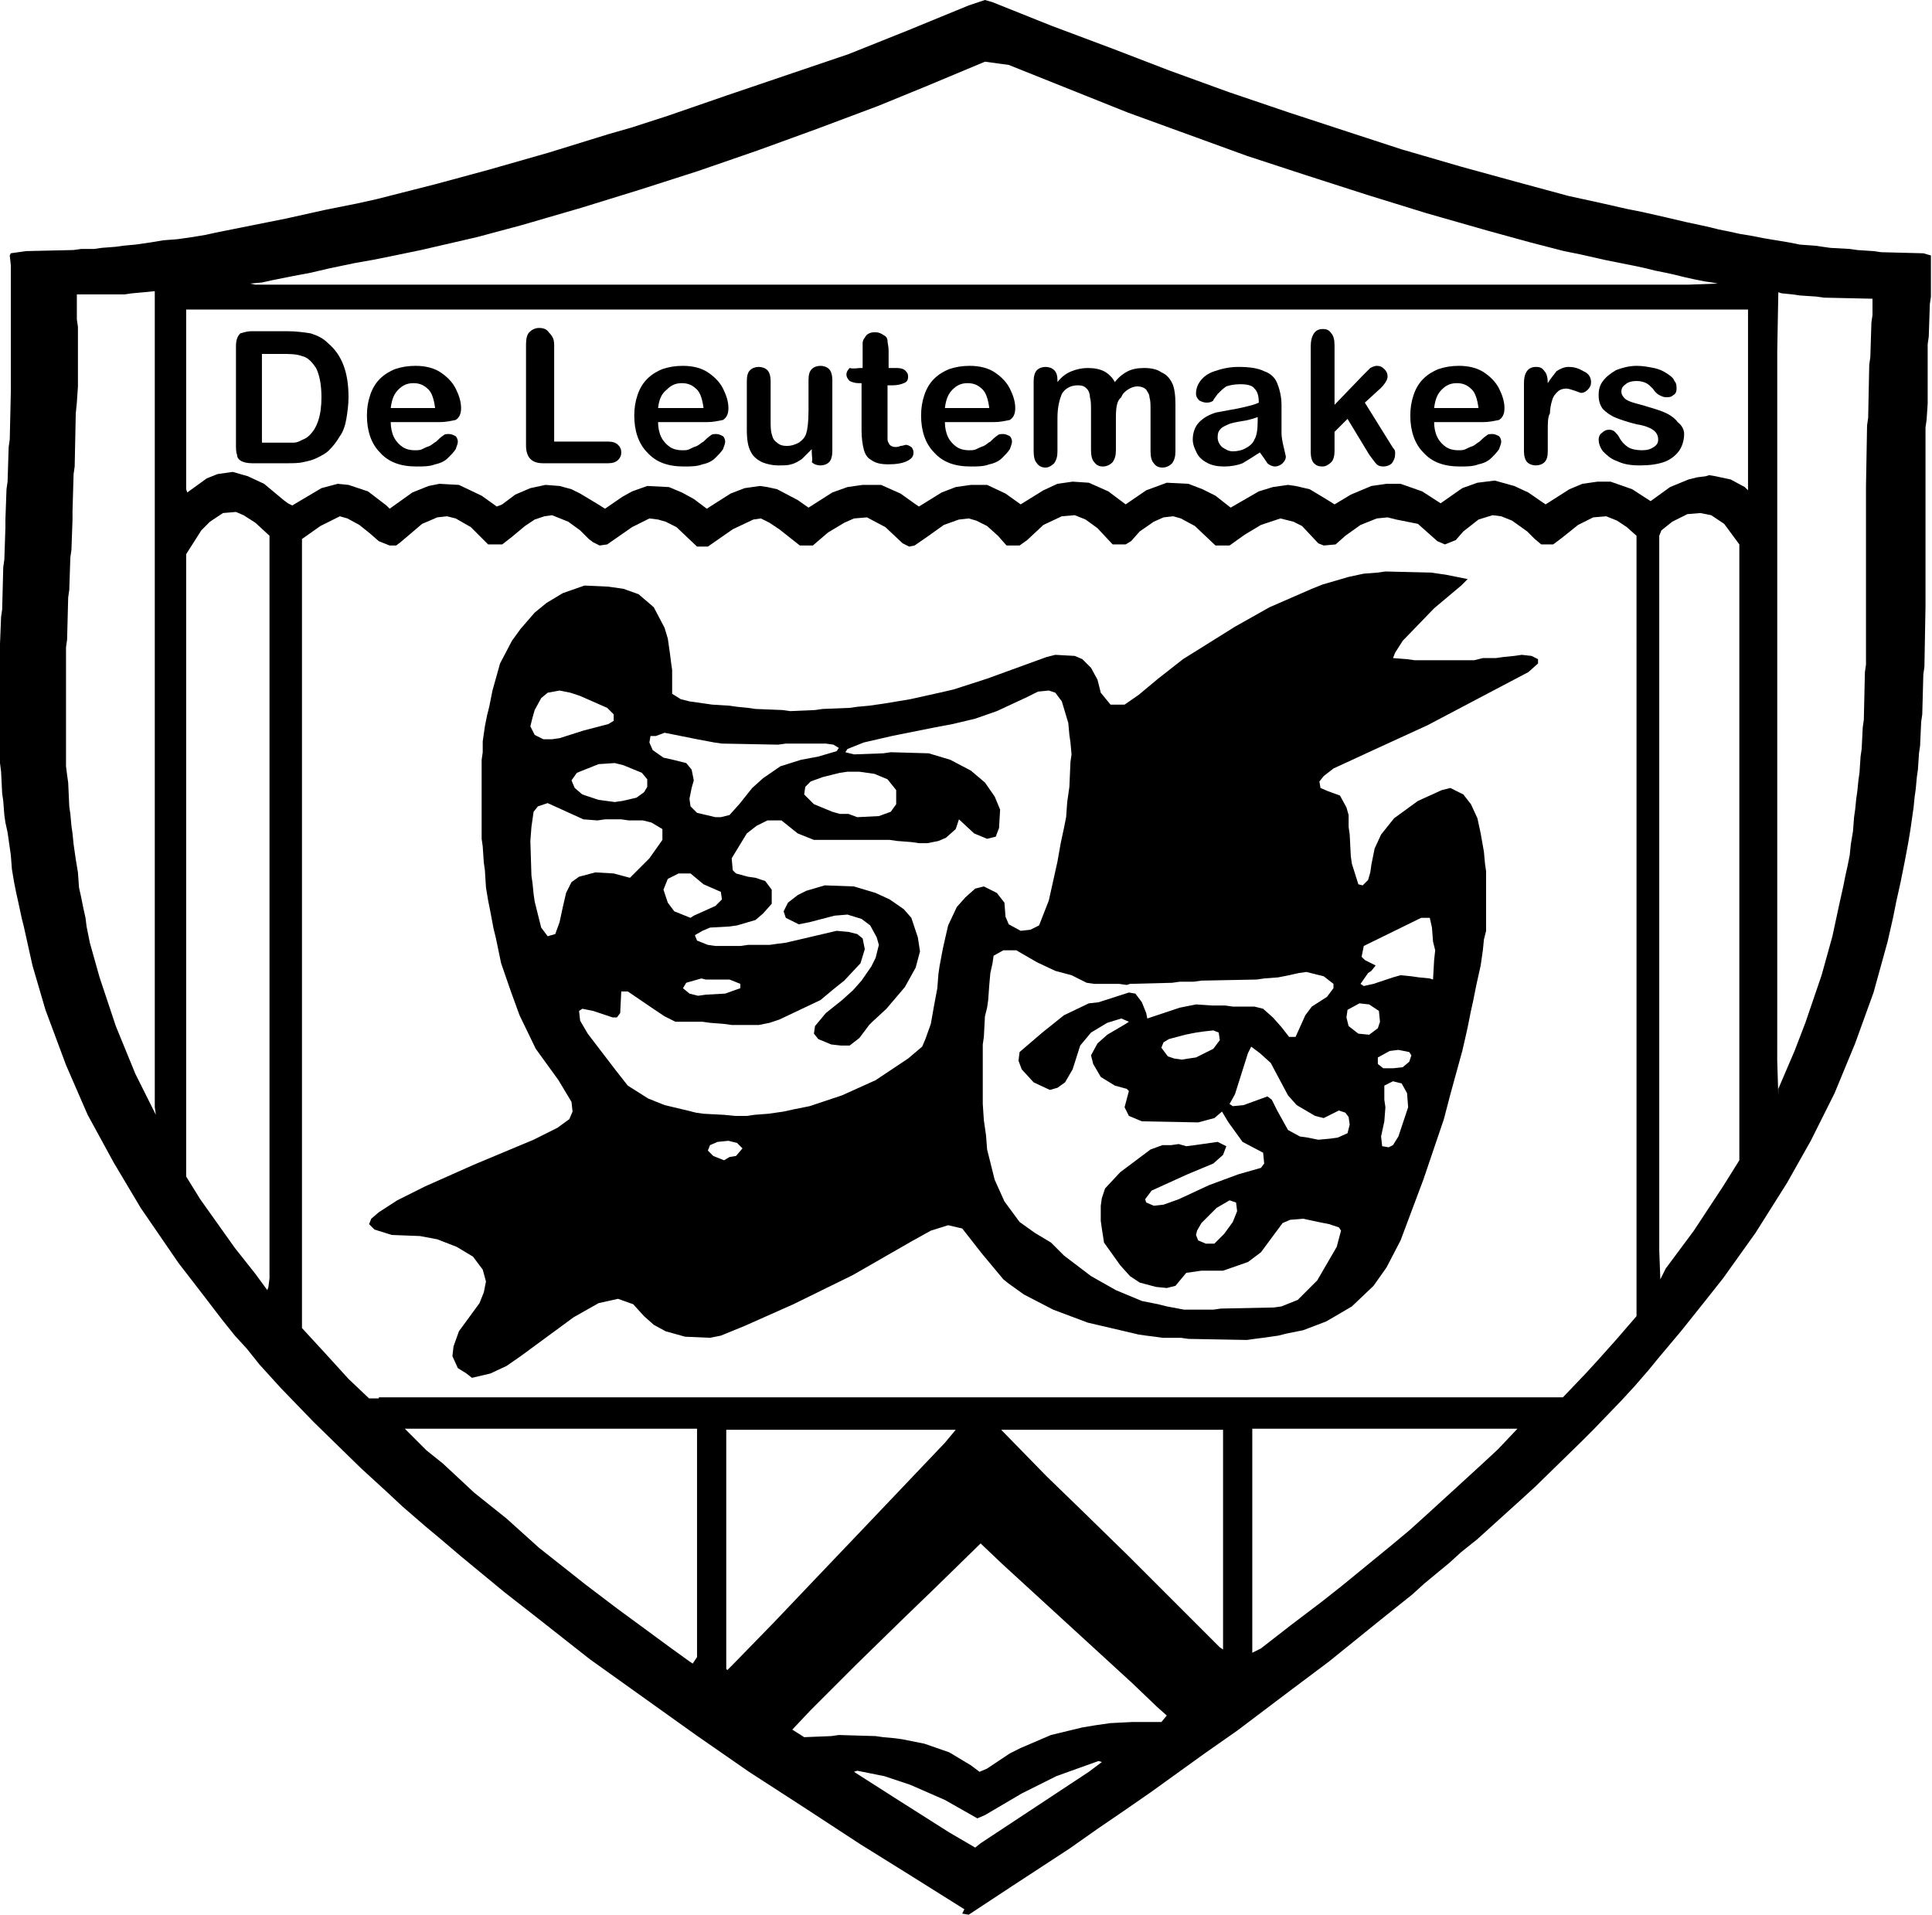 <?xml version="1.0" encoding="utf-8"?>
<!-- Generator: Adobe Illustrator 27.0.1, SVG Export Plug-In . SVG Version: 6.00 Build 0)  -->
<svg version="1.1" id="Layer_1" xmlns="http://www.w3.org/2000/svg" xmlns:xlink="http://www.w3.org/1999/xlink" x="0px" y="0px"
	 viewBox="0 0 178.5 176.9" style="enable-background:new 0 0 178.5 176.9;" xml:space="preserve">
<style type="text/css">
	.st0{fill-rule:evenodd;clip-rule:evenodd;}
</style>
<path class="st0" d="M89.1,176.4l-5.1-3.2l-4.5-2.8l-5.2-3.4l-5.1-3.3l-4.9-3.4l-4.9-3.5l-4.9-3.5l-4.7-3.7l-3.2-2.5l-4-3.3l-2-1.7
	l-1.2-1l-2.2-1.9l-1.5-1.4l-2.4-2.2l-4.3-4.2l-3-3.1l-2-2.2l-1.2-1.5l-1.1-1.2l-1.2-1.5l-2.3-3l-1.7-2.2l-3.5-5.1l-2.5-4.2l-2.4-4.4
	l-2-4.6l-1.9-5.1l-1.2-4.1l-0.8-3.6l-0.2-0.8l-0.3-1.4l-0.2-0.9l-0.2-1l-0.2-1.2l-0.1-1.3l-0.1-0.7l-0.2-1.4L0.5,76l-0.1-0.7L0.3,74
	l-0.1-0.7l-0.1-2L0,70.5l0-5.5v-5.5l0.1-2.5l0.1-0.7l0.1-3.9l0.1-0.7l0.1-3L0.5,48l0.1-2.8l0.1-0.7l0.1-3.2l0.1-0.7l0.1-4.4L1,35.3
	l0-5.5L1,24.5l-0.1-0.9L1,23.4l1.4-0.2l4.4-0.1l0.7-0.1L8.7,23l0.7-0.1l1.3-0.1l0.7-0.1l1.1-0.1l0.7-0.1l0.7-0.1l1.2-0.2l1.3-0.1
	l0.7-0.1l0.7-0.1l1.2-0.2l0.9-0.2l1-0.2l1-0.2l1-0.2l1-0.2l1-0.2l1.5-0.3l0.9-0.2l0.9-0.2l0.9-0.2l0.9-0.2l1.5-0.3l1.5-0.3l1.8-0.4
	l5.5-1.4l4.8-1.3l5.6-1.6l5.5-1.7l2.1-0.6l3.4-1.1l5.5-1.9l5.6-1.9L78.4,5l5.5-2.2l5.6-2.3L91,0l0.7,0.2l5.5,2.2l5.6,2.1l5.2,2
	l5.5,2l5.6,1.9l5.5,1.8l4.9,1.6l5.5,1.6l5.1,1.4l4.8,1.3l3.2,0.7l2.2,0.5l1.5,0.3l2.2,0.5l1.7,0.4l1.4,0.3l0.9,0.2l0.8,0.2l1,0.2
	l0.9,0.2l1.2,0.2l1,0.2l1.2,0.2l1.2,0.2l1,0.2l1.4,0.1l0.7,0.1l0.7,0.1l1.8,0.1l0.7,0.1l1.5,0.1l0.7,0.1l3.9,0.1l0.7,0.2v3.8
	l-0.1,0.7l-0.1,3l-0.1,0.7v5.5l-0.1,1.5l-0.1,0.7v5.5v5.5v5.5l-0.1,5.6l-0.1,0.7l-0.1,3.7l-0.1,0.7l-0.1,2.2l-0.1,0.7l-0.1,1.5
	l-0.1,0.7l-0.1,1.1l-0.1,0.7l-0.1,1l-0.1,0.7l-0.2,1.4l-0.2,1.2l-0.3,1.6l-0.2,1l-0.2,1l-0.2,0.9l-0.2,0.9l-0.3,1.5l-0.5,2.2
	l-1.3,4.7l-1.7,4.7l-1.9,4.6l-2.2,4.4l-2.2,3.9l-2.9,4.6l-3,4.2l-1.9,2.4l-2,2.5l-2.1,2.5l-0.9,1.1l-1.3,1.5l-1.2,1.3l-2.6,2.7l-1,1
	l-4.3,4.2l-1.2,1.1l-2.1,1.9l-2.1,1.9l-1.5,1.2l-1.1,1l-2.3,1.9l-1.1,1l-3,2.4l-4.7,3.8l-3.6,2.7l-4.9,3.7l-3,2.1l-5,3.6l-2.6,1.8
	l-2.2,1.5l-2.7,1.9l-5.2,3.4l-4.1,2.7l-0.6-0.1L89.1,176.4z M90.6,170.3l5-3.3l5-3.3l1.2-0.9l-0.3-0.1l-3.9,1.4l-3.2,1.6l-3.4,2
	l-0.7,0.3l-3-1.7l-3.2-1.4l-2.4-0.8l-1.5-0.3l-1-0.2l-0.3,0.1l3.6,2.3l5.2,3.3l2.4,1.4L90.6,170.3z M91.2,163.4l2.1-1.4l1-0.5
	l2.8-1.2l2.9-0.7l1.2-0.2l1.4-0.2l2-0.1l2.7,0l0.5-0.6l-0.9-0.8l-2.3-2.2l-2.4-2.2l-2.4-2.2l-2.4-2.2l-2.4-2.2l-2.4-2.2l-2-1.9
	l-4.3,4.2l-2.9,2.8l-4.3,4.2l-4.2,4.2l-1.7,1.8l1.1,0.7l2.5-0.1l0.7-0.1l3.4,0.1l0.7,0.1l1.1,0.1l0.7,0.1l2,0.4l2.3,0.8l2,1.2
	l0.8,0.6L91.2,163.4z M67.7,153.8l3.8-3.9l3.9-4.1l4.1-4.3l3.9-4.1l3.9-4.1l1-1.2l-5.6,0h-5.5h-5.5l-4.6,0l0,5.6v5.5v5.5l0,5.5
	l0.1,0.1L67.7,153.8z M64.4,153.1v-5.5v-5.5v-5.5l0-4.6l-5.6,0h-5.5h-5.5h-5.5l-4.9,0l2,2l1.5,1.2l1.4,1.3l1.5,1.4l3,2.4l1,0.9
	l1,0.9l1,0.9l4.3,3.4l2.9,2.2l4.9,3.6l1.8,1.3l0.3,0.2L64.4,153.1z M116.5,152.3l2.7-2.1l2.9-2.2l1.9-1.5l4.4-3.6l1.8-1.5l1-0.9
	l1.1-1l2.3-2.1l2.4-2.2l1.4-1.3l1.8-1.9l-5.6,0h-5.5h-5.5h-5.5l-2.4,0l0,5.6v5.5v5.5l0,4.1L116.5,152.3z M113,151.6v-5.5v-5.5v-5.5
	l0-3l-5.6,0h-5.5h-5.5l-3.9,0l4.2,4.3l3.3,3.2l4.3,4.2l4.2,4.2l4.2,4.2l0.3,0.2L113,151.6z M35,129.1h5.5h5.5h5.5h5.5h5.5h5.5h5.5
	h5.5h5.5h5.5h5.5h5.5h5.5h5.5h5.5h5.5h5.5h5.5h5.5l4.9,0l2.1-2.2l1.1-1.2l1.7-1.9l1.9-2.2v-5.5v-5.5v-5.5v-5.5v-5.5v-5.5v-5.5v-5.5
	v-5.5v-5.5v-5.5V56v-5.5l0-1l-0.9-0.8l-0.9-0.6l-1-0.4l-1.2,0.1l-1.4,0.7l-1.5,1.2l-0.8,0.6l-1.1,0l-0.6-0.5l-0.7-0.7l-1.4-1l-1-0.4
	l-0.8-0.1l-1.3,0.4l-1.4,1.1l-0.7,0.8l-1,0.4l-0.7-0.3l-0.9-0.8l-0.9-0.8L129,48l-0.8-0.2l-1,0.1l-1.5,0.6l-1.4,1l-0.9,0.8l-1.1,0.1
	l-0.5-0.2l-1.5-1.6l-0.8-0.4l-1.2-0.3l-1.8,0.6l-1.5,0.9l-1.4,1l-1.3,0l-1.9-1.8l-1.3-0.7l-0.7-0.2l-0.9,0.1l-0.9,0.4l-1.3,0.9
	l-0.8,0.9l-0.5,0.3l-1.2,0l-1.4-1.5l-1.1-0.8l-1-0.4l-1.2,0.1l-1.7,0.8l-1.5,1.4l-0.7,0.5l-1.2,0l-0.8-0.9l-1-0.9l-1-0.5l-0.7-0.2
	l-0.9,0.1l-1.4,0.5l-1.4,1l-1.3,0.9l-0.5,0.1l-0.6-0.3l-1.6-1.5l-1.7-0.9l-1.2,0.1L78,48.3l-1.5,0.9l-1.4,1.2l-1.2,0l-1.9-1.5
	l-0.9-0.6l-0.8-0.4l-0.7,0.1l-1.9,0.9l-2.3,1.6l-1,0l-1.9-1.8l-1-0.5l-0.7-0.2L60,47.9l-1.6,0.8l-2.3,1.6l-0.7,0.1l-0.6-0.3
	l-0.4-0.3L53.6,49l-1.1-0.8L51,47.6l-0.7,0.1L49.4,48l-0.9,0.6l-1.2,1l-0.9,0.7h-1.3L44.8,50L44,49.2l-0.5-0.5l-1.4-0.8l-0.8-0.2
	l-0.9,0.1L39,48.4l-2,1.7l-0.4,0.3L36,50.4L35,50l-0.8-0.7l-1-0.8l-1.1-0.6l-0.7-0.2l-1.8,0.9l-1.7,1.2l0,5.6v5.5v5.5v5.5v5.5v5.5
	v5.5v5.5V99v5.5v5.5v5.5v5.5l0,1.7l2.3,2.5l2,2.2l1.9,1.8H35z M43.1,126.9l-0.8-0.5l-0.5-1.1l0.1-0.9l0.5-1.4l1.9-2.6l0.4-1l0.2-1
	l-0.3-1.1l-0.9-1.2l-1.5-0.9l-1.8-0.7l-1.6-0.3l-2.6-0.1l-1.6-0.5l-0.5-0.5l0.2-0.5L35,112l1.7-1.1l2.6-1.3l4.5-2l5.5-2.3l2.2-1.1
	l1.1-0.8l0.3-0.7l-0.1-0.9l-1.2-2l-2.1-2.9l-1.5-3.1l-0.8-2.2L46.3,89l-0.5-2.4l-0.2-0.8l-0.3-1.6l-0.2-1l-0.2-1.2l-0.1-1.6
	l-0.1-0.7l-0.1-1.5l-0.1-0.7v-5.5l0-1.8l0.1-0.7l0-1l0.1-0.7l0.1-0.7l0.2-1l0.2-0.8l0.3-1.5l0.7-2.5l1.1-2.1l0.8-1.1l1.3-1.5
	l1.1-0.9l1.5-0.9l2-0.7l2.2,0.1l0.7,0.1l0.7,0.1l1.4,0.5l1.4,1.2l1,1.9l0.3,1l0.2,1.4l0.1,0.8l0.1,0.7l0,2.2l0.8,0.5l0.8,0.2
	l1.4,0.2l0.7,0.1l1.6,0.1l0.7,0.1l1,0.1l0.7,0.1l2.5,0.1l0.7,0.1l2.3-0.1l0.7-0.1l2.5-0.1l0.7-0.1l1.1-0.1l0.7-0.1l0.7-0.1l1.2-0.2
	l1.2-0.2l0.9-0.2l0.9-0.2l0.9-0.2l1.3-0.3l3.1-1l5.5-2l0.8-0.2l1.8,0.1l0.7,0.3l0.8,0.8l0.6,1.1l0.3,1.2l0.9,1.1l1.3,0l1.3-0.9
	l1.8-1.5l2.3-1.8l4.8-3l3.2-1.8l3.9-1.7l1-0.4l2.4-0.7l1.4-0.3l1.3-0.1l0.7-0.1l4.2,0.1l0.7,0.1l0.7,0.1l2,0.4l-0.6,0.6l-2.5,2.1
	l-2.9,3l-0.7,1.1l-0.2,0.5l1.3,0.1l0.7,0.1l5.5,0l0.8-0.2l1.2,0l0.7-0.1l1-0.1l0.7-0.1l0.9,0.1l0.6,0.3l0,0.4l-0.9,0.8l-3.8,2
	l-5.5,2.9l-4.8,2.2l-3.9,1.8l-0.9,0.7l-0.4,0.5l0.1,0.6l0.7,0.3l1.1,0.4l0.6,1.1l0.2,0.7l0,1.1l0.1,0.7l0.1,2l0.1,0.7l0.6,1.9
	l0.4,0.1l0.5-0.5l0.2-0.7l0.1-0.7l0.3-1.5l0.6-1.3l1.2-1.5l2.2-1.6l2.2-1l0.8-0.2l1.2,0.6l0.7,0.9l0.6,1.3l0.3,1.4l0.3,1.7l0.1,1.1
	l0.1,0.7v5.5l-0.2,0.8l-0.1,1l-0.1,0.7l-0.1,0.7l-0.2,0.9l-0.2,0.9l-0.3,1.5l-0.2,0.9l-0.3,1.5l-0.2,0.9l-0.3,1.3l-1.1,4l-0.6,2.3
	l-1.9,5.6l-2.1,5.6l-1.3,2.5l-1.2,1.7l-2,1.9l-1.7,1l-0.7,0.4l-2.1,0.8l-1.5,0.3l-0.8,0.2l-1.4,0.2l-0.8,0.1l-0.7,0.1l-5.4-0.1
	l-0.7-0.1l-1.7,0l-0.7-0.1l-0.8-0.1l-0.7-0.1l-1.7-0.4l-3-0.7l-3.2-1.2l-2.7-1.4l-1.4-1l-0.5-0.4l-2-2.4l-1.8-2.3l-1.3-0.3l-1.6,0.5
	l-1.8,1l-5.4,3.1l-5.5,2.7l-4.5,2l-2.2,0.9l-1,0.2l-2.3-0.1l-1.8-0.5l-1.1-0.6l-0.9-0.8l-1-1.1l-1.4-0.5l-1.8,0.4l-2.3,1.3l-4.9,3.6
	l-1.3,0.9l-1.5,0.7l-1.7,0.4L43.1,126.9z M109.4,121l2.7,0l0.7-0.1l4.9-0.1l0.7-0.1l1.5-0.6l1.8-1.8l1.8-3.1l0.4-1.5l-0.2-0.3
	l-0.9-0.3l-1-0.2l-1.4-0.3l-1.2,0.1l-0.7,0.3l-2,2.7l-1.2,0.9l-2.3,0.8l-2,0l-0.7,0.1l-0.7,0.1l-1,1.2l-0.8,0.2l-1-0.1l-1.5-0.4
	l-0.9-0.6l-0.9-1l-1.5-2.1l-0.2-1.3l-0.1-0.7v-1.4l0.1-0.7l0.3-0.9l1.4-1.5l2.8-2.1l1.1-0.4l0.8,0l0.7-0.1l0.7,0.2l0.8-0.1l0.7-0.1
	l1.4-0.2l0.8,0.4l-0.3,0.8l-0.9,0.8l-2.4,1l-3.3,1.5l-0.6,0.8l0.1,0.3l0.7,0.3l0.9-0.1l1.4-0.5l2.8-1.3l2.7-1l2.1-0.6l0.3-0.4
	l-0.1-1l-1.9-1l-1.3-1.8l-0.6-1l-0.7,0.6l-1.5,0.4l-5.2-0.1l-1.2-0.5l-0.4-0.8l0.4-1.5l-0.2-0.2l-1.1-0.3l-1.3-0.8l-0.7-1.2
	l-0.2-0.8l0.6-1.1l0.9-0.8l1.7-1l0.3-0.2l-0.7-0.3l-1.3,0.4l-1.5,0.9l-1,1.2l-0.7,2.2l-0.7,1.2l-0.7,0.5l-0.7,0.2l-1.5-0.7l-1.1-1.2
	l-0.3-0.8l0.1-0.8l2.1-1.8l2-1.6l2.3-1.1l0.9-0.1l2.8-0.9l0.6,0.1l0.6,0.8l0.4,1l0.1,0.5l3-1l1.5-0.3l1.5,0.1l1.2,0l0.7,0.1l2,0
	l0.8,0.2l0.9,0.8l0.8,0.9l0.7,0.9l0.6,0l0.9-2l0.6-0.8l1.4-0.9l0.6-0.8v-0.4l-0.9-0.7l-1.6-0.4l-0.7,0.1l-0.9,0.2l-1,0.2l-1.3,0.1
	l-0.7,0.1l-5.1,0.1l-0.7,0.1l-1.3,0l-0.7,0.1l-3.9,0.1l-0.3,0.1l-0.7-0.1l-2.3,0l-0.7-0.1L99,90.1l-1.5-0.4l-1.7-0.8l-1.9-1.1
	l-1.2,0l-0.9,0.5L91.7,89l-0.2,0.9L91.4,91l-0.1,1.4l-0.1,0.7L91,93.9l-0.1,1.9l-0.1,0.7v5.5l0.1,1.5l0.1,0.7l0.1,0.7l0.1,1.3
	l0.7,2.8l0.9,2l1.4,1.9l1.4,1l1.5,0.9l1.2,1.2l2.5,1.9l2.3,1.3l2.4,1l1.5,0.3l0.8,0.2L109.4,121z M24.9,118.1v-5.5v-5.5v-5.5v-5.5
	v-5.5v-5.5v-5.5v-5.5V69v-5.5V58v-5.5l0-3l-1.3-1.2l-1.1-0.7l-0.7-0.3l-1.2,0.1l-1.2,0.8L18.6,49l-1.4,2.2l0,5.5v5.5v5.5v5.5v5.5V84
	v5.5v5.5v5.5v5.5l0,2.7l1.3,2.1l3.2,4.5l1.9,2.4l1.1,1.5l0.1-0.3L24.9,118.1z M153.9,117.2l2.6-3.5l2.7-4.1l1.5-2.4v-5.5v-5.5v-5.5
	v-5.5v-5.5v-5.5V69v-5.5V58v-5.5l0-2.2l-1.4-1.9l-1.2-0.8l-1-0.2l-1.2,0.1l-1.4,0.7l-1,0.8l-0.2,0.5V55v5.5v5.5v5.5v5.5v5.5v5.5v5.5
	v5.5v5.5v5.5v5.5l0.1,2.7L153.9,117.2z M112.2,114.9l0.9-0.9l0.8-1.1l0.4-1l-0.1-0.8l-0.6-0.2l-1.2,0.7L111,113l-0.4,0.7l-0.1,0.4
	l0.2,0.5l0.7,0.3L112.2,114.9z M67.4,106.9l0.6-0.1l0.6-0.7l-0.5-0.5l-0.8-0.2l-1,0.1l-0.7,0.3l-0.2,0.5l0.5,0.5l1,0.4L67.4,106.9z
	 M128.7,105.8l0.5-0.8l0.9-2.7l-0.1-1.3l-0.5-0.9l-0.8-0.2l-0.8,0.4l0,1.3l0.1,0.7l-0.1,1.3l-0.3,1.4l0.1,0.9l0.6,0.1L128.7,105.8z
	 M122.9,105.2l0.7-0.1l0.9-0.4l0.2-0.8l-0.1-0.7l-0.3-0.4l-0.6-0.2l-1.4,0.7l-0.8-0.2l-1.7-1l-0.8-0.9l-1.6-3l-1-0.9l-0.8-0.6
	l-0.3,0.6l-1.2,3.8l-0.5,0.9l0.3,0.2l1-0.1l2.2-0.8l0.4,0.3l0.5,1l1,1.8l1.1,0.6l0.7,0.1l1,0.2L122.9,105.2z M67.9,103.1l1.1,0
	l0.7-0.1l1.3-0.1l0.7-0.1l0.7-0.1l0.9-0.2l1.5-0.3l3-1l3.1-1.4l3-2l1.3-1.1l0.3-0.7l0.5-1.4l0.3-1.7l0.3-1.6l0.1-1.3l0.1-0.7
	l0.3-1.6l0.2-0.9l0.3-1.3l0.8-1.7l0.8-0.9l0.9-0.8l0.8-0.2l1.2,0.6l0.7,0.9l0.1,1.3l0.3,0.7l1.1,0.6l0.9-0.1l0.8-0.4l0.9-2.3
	l0.8-3.6l0.3-1.7l0.3-1.4l0.2-1l0.1-1.4l0.1-0.7l0.1-0.7l0.1-2.3l0.1-0.7l-0.1-1.1l-0.1-0.7l-0.1-1.1l-0.6-2l-0.6-0.8l-0.6-0.2
	l-1,0.1l-1,0.5l-2.8,1.3l-2,0.7l-2.1,0.5l-1.6,0.3l-1,0.2l-1,0.2l-1,0.2l-1,0.2l-2.6,0.6l-1.5,0.6l-0.2,0.3l0.8,0.2l2.7-0.1l0.7-0.1
	l3.5,0.1l2,0.6l1.9,1l1.3,1.1l0.9,1.3l0.5,1.2l-0.1,1.7L92,77.3l-0.8,0.2L90,77l-1.4-1.3l-0.3,0.9l-0.9,0.8l-0.7,0.3l-1,0.2l-0.8,0
	l-0.7-0.1l-1.3-0.1l-0.7-0.1h-5.5l-1.5,0L73.7,77l-1.5-1.2l-1.3,0l-1,0.5L69,77l-1.4,2.3l0.1,1.1l0.3,0.3l1.1,0.3l0.7,0.1l0.9,0.3
	l0.6,0.8l0,1.3l-0.8,0.9l-0.7,0.6l-1.7,0.5l-0.7,0.1l-1.8,0.1L64.9,86l-0.7,0.4l0.2,0.5l1,0.4l0.7,0.1h2.3l0.7-0.1l2,0l0.7-0.1
	l0.8-0.1l4.7-1.1l1.1,0.1l0.8,0.2l0.5,0.4l0.2,1l-0.4,1.3L78,90.6L77,91.4l-1.2,1L72,94.2l-0.9,0.3l-1,0.2l-2.5,0l-0.7-0.1l-1.3-0.1
	l-0.7-0.1l-2.5,0l-1-0.5l-0.9-0.6L58,91.6l-0.6,0l-0.1,2L57,94l-0.4,0l-1.8-0.6l-1-0.2l-0.3,0.2l0.1,0.9l0.7,1.2l2.6,3.4l1.1,1.4
	l1.9,1.2l1.5,0.6l2.1,0.5l0.8,0.2l0.7,0.1l1.9,0.1L67.9,103.1z M14.3,102.3l0-5.5v-5.5v-5.5v-5.5V75v-5.5V64v-5.5v-5.5v-5.5v-5.5
	v-5.5v-5.5l0-4.1l-1,0.1l-1.1,0.1l-0.7,0.1l-4.4,0l0,2.3l0.1,0.7l0,5.5l-0.1,1.5L7,38.2l-0.1,4.9l-0.1,0.7l-0.1,3.4L6.7,48l-0.1,2.8
	l-0.1,0.7l-0.1,3l-0.1,0.7l-0.1,3.9l-0.1,0.7l0,5.5l0,5.5l0.1,0.8l0.1,0.7l0.1,2.2l0.1,0.7l0.1,1.1l0.1,0.7l0.1,1l0.1,0.7l0.1,0.7
	l0.2,1.2L7.3,82l0.2,0.9l0.2,1l0.2,0.9L8,85.6l0.3,1.5l0.9,3.2l1.5,4.5l1.8,4.4l1.9,3.8L14.3,102.3z M164.3,100.6l1.5-3.5l1-2.6
	l1.5-4.4l1-3.6l0.6-2.8l0.2-0.9l0.2-0.9l0.2-1l0.2-0.9l0.2-1L171,78l0.2-1.2l0.1-1.3l0.1-0.7l0.1-1l0.1-0.7l0.1-1l0.1-0.7l0.1-1.5
	l0.1-0.7l0.1-2l0.1-0.7l0.1-4.4l0.1-0.7v-5.5v-5.5v-5.5l0.1-5.6l0.1-0.7l0.1-4.9l0.1-0.7l0.1-3.2l0.1-0.7l0-1.5l-4.5-0.1l-0.7-0.1
	l-1.5-0.1l-0.7-0.1l-1-0.1l-0.3-0.1l-0.1,5.4v5.5v5.5v5.5v5.5v5.5v5.5v5.5v5.5v5.5v5.5v5.5V98l0.1,3.2L164.3,100.6z M128.7,98.7
	l0.9-0.1l0.6-0.5l0.2-0.6l-0.2-0.3l-1-0.2l-0.8,0.1l-1.1,0.6v0.6l0.5,0.4L128.7,98.7z M109.8,97.8l0.7-0.1l1.6-0.8l0.6-0.8l-0.1-0.7
	l-0.5-0.2l-0.9,0.1l-0.7,0.1l-1,0.2l-1.5,0.4l-0.5,0.3l-0.2,0.5l0.6,0.8l0.6,0.2l0.7,0.1L109.8,97.8z M76.8,96.5l-1.2-0.5l-0.4-0.5
	l0.1-0.7l1-1.2l1.5-1.2l1-0.9l0.8-0.9l0.9-1.3l0.4-0.8l0.3-1.2l-0.2-0.7l-0.6-1.1l-0.8-0.6l-1.3-0.4l-1.2,0.1l-2.3,0.6l-1,0.2
	l-1.2-0.6l-0.2-0.6l0.4-0.8l0.9-0.7l0.8-0.4l1.7-0.5l2.7,0.1l2,0.6l1.3,0.6l1.3,0.9l0.7,0.8l0.6,1.8L85,87.9l-0.4,1.5l-1,1.8l-1.7,2
	l-1.3,1.2l-0.3,0.3l-0.9,1.2l-0.9,0.7l-0.8,0L76.8,96.5z M126.5,95.6l0.8-0.6l0.2-0.6l-0.1-1l-0.9-0.6l-0.9-0.1l-1.1,0.6l-0.1,0.7
	l0.2,0.8l0.9,0.7L126.5,95.6z M65.2,91.9l1.8-0.1l1.4-0.5v-0.4l-1-0.4l-2.2,0l-0.4-0.1l-0.7,0.2l-0.7,0.2l-0.3,0.5l0.6,0.5l0.8,0.2
	L65.2,91.9z M126.9,90.9l1.8-0.6l0.7-0.2l1,0.1l0.7,0.1l1,0.1l0.3,0.1l0.1-1.8l0.1-0.9l-0.2-0.8l-0.1-1.3l-0.2-0.9l-0.8,0l-5.3,2.6
	l-0.2,1l0.3,0.3l1,0.5l-0.4,0.5l-0.3,0.2l-0.7,1l0.3,0.2L126.9,90.9z M51.3,86.3l0.4-1.1l0.3-1.4l0.3-1.3l0.5-1l0.7-0.5l1.5-0.4
	l1.7,0.1l1.5,0.4l1.8-1.8l1.2-1.7l0-1L60.2,76l-0.8-0.2l-1.3,0l-0.7-0.1l-1.5,0l-0.7,0.1l-1.3-0.1l-3.3-1.5l-0.9,0.3L49.3,75
	l-0.2,1.4L49,77.7l0.1,3.2l0.1,0.7l0.1,1l0.1,0.7l0.6,2.4l0.6,0.8L51.3,86.3z M64.1,84.6l2-0.9l0.6-0.6l-0.1-0.7l-1.6-0.7l-1.2-1
	l-1.1,0l-1,0.5l-0.4,1l0.4,1.2l0.6,0.8l1.5,0.6L64.1,84.6z M79.2,75.5l2-0.1l1.1-0.4l0.5-0.7l0-1.3L82,72l-1.2-0.5l-1.4-0.2l-1.1,0
	l-0.7,0.1l-1.6,0.4l-1.1,0.4l-0.5,0.5l-0.1,0.7l0.9,0.9l1.7,0.7l0.7,0.2l0.8,0L79.2,75.5z M66.6,75.5l0.8-0.2l0.9-1l1.2-1.5l1-0.9
	l1.6-1.1l1.9-0.6l1.6-0.3l1.7-0.5l0.2-0.3L77,68.8l-0.7-0.1h-3.7l-0.7,0.1l-5.2-0.1l-0.7-0.1l-1.6-0.3l-2-0.4l-1-0.2L60.6,68
	L60.1,68L60,68.6l0.3,0.7l1,0.7l0.9,0.2l1.2,0.3l0.5,0.6l0.2,1l-0.2,0.7l-0.2,1l0.1,0.7l0.6,0.6l1.7,0.4H66.6z M56.8,74.1l0.7-0.1
	l1.3-0.3l0.7-0.5l0.3-0.5L59.8,72l-0.5-0.6l-1.7-0.7l-0.8-0.2l-1.5,0.1l-2,0.8l-0.5,0.7l0.3,0.7l0.7,0.6l1.5,0.5L56.8,74.1z
	 M51,68.3l0.7-0.1l2.2-0.7l2.3-0.6l0.5-0.3L56.7,66l-0.6-0.6l-2.5-1.1L52.7,64l-1-0.2L50.6,64l-0.6,0.5l-0.6,1.1l-0.2,0.7l-0.2,0.8
	l0.4,0.8l0.8,0.4L51,68.3z M27,46.7l2.7-1.6l1.5-0.4l1,0.1l1.8,0.6l1.7,1.3L36,47l2.1-1.5l1.5-0.6l1-0.2l1.8,0.1l2.1,1l1.4,1
	l0.5-0.2l1.2-0.9l1.4-0.6l1.4-0.3l1.3,0.1l1.1,0.3l0.8,0.4l1.5,0.9l0.8,0.5l1.6-1.1l0.9-0.5l1.4-0.5l2,0.1l1.2,0.5l1.1,0.6l1.2,0.9
	l2.2-1.4l1.3-0.5l1.4-0.2l0.7,0.1l0.9,0.2l1.9,1l1,0.7l2.2-1.4l1.4-0.5l1.4-0.2l1.7,0l1.8,0.8l1.4,1l0.3,0.2l2.1-1.3l1.3-0.5
	l1.4-0.2l1.5,0l1.7,0.8l1.4,1l2.1-1.3l1.3-0.6l1.4-0.2l1.5,0.1l1.8,0.8l1.6,1.2l1.9-1.3l1.9-0.7l2,0.1l1.3,0.5l1.2,0.6l1.4,1.1
	l2.6-1.5l1.3-0.4l1.4-0.2l0.7,0.1l1.3,0.3l1.5,0.9l0.8,0.5l1.5-0.9l1.9-0.8l1.4-0.2l1.3,0l2,0.7l1.7,1.1l2-1.4l1.4-0.5l1.6-0.2
	l1.8,0.5l1.3,0.6l1.3,0.9l0.3,0.2l2.2-1.4l1.2-0.5l1.4-0.2l1.2,0l2,0.7l1.7,1.1l1.8-1.3l1.7-0.7l0.8-0.2l0.8-0.1l0.3-0.1l0.6,0.1
	l1.4,0.3l1.3,0.7l0.3,0.3l0-5.6v-5.5l0-5.6l-5.6,0h-5.5h-5.5h-5.5h-5.5h-5.5h-5.5h-5.5h-5.5H106h-5.5h-5.5h-5.5h-5.5h-5.5h-5.5h-5.5
	h-5.5h-5.5h-5.5h-5.5h-5.5H35h-5.5h-5.5h-5.5l-1.3,0l0,5.6v5.5l0,5.5l0.1,0.3l1.8-1.3l1-0.4l1.4-0.2l1.4,0.4l1.5,0.7l1.8,1.5
	l0.4,0.3L27,46.7z M24.1,26.3h5.5H35h5.5h5.5h5.5h5.5h5.5h5.5h5.5h5.5h5.5h5.5h5.5h5.5h5.5h5.5h5.5h5.5h5.5h5.5h5.5h5.5h5.5h5.5
	l2.7-0.1l-0.5-0.1l-0.7-0.1l-1-0.2l-0.9-0.2l-0.8-0.2l-0.9-0.2l-1-0.2l-0.8-0.2l-0.9-0.2l-1.5-0.3l-1.5-0.3l-2.2-0.5l-1.5-0.3
	l-3.1-0.8l-4-1.1l-5.6-1.6l-5.5-1.7l-5.6-1.8l-5.5-1.8l-5.5-2l-5.5-2l-5.5-2.2l-5.5-2.2L91,5.7L85.5,8l-4.4,1.8l-5.6,2.1l-5.5,2
	l-5.5,1.9l-5.3,1.7l-5.5,1.7l-5.5,1.6l-4.1,1.1l-5.2,1.2L36,23.7l-1.5,0.3l-1.7,0.3l-2.4,0.5l-1.7,0.4l-1.6,0.3l-1,0.2l-1,0.2
	l-0.9,0.2l-1.1,0.1l0.5,0.1H24.1z"/>
<path d="M24.2,32.6v8.3h1.9c0.4,0,0.7,0,1,0s0.5-0.1,0.7-0.2s0.5-0.2,0.7-0.4c0.8-0.7,1.2-1.9,1.2-3.6c0-1.2-0.2-2.1-0.5-2.7
	c-0.4-0.6-0.8-1-1.3-1.1c-0.5-0.2-1.2-0.2-1.9-0.2H24.2z M23.3,30.6h3.2c0.8,0,1.6,0.1,2.2,0.2c0.6,0.2,1.1,0.4,1.6,0.9
	c1.3,1.1,1.9,2.7,1.9,5c0,0.7-0.1,1.4-0.2,2c-0.1,0.6-0.3,1.2-0.6,1.6c-0.3,0.5-0.6,0.9-1,1.3c-0.3,0.3-0.7,0.5-1.1,0.7
	c-0.4,0.2-0.8,0.3-1.3,0.4c-0.4,0.1-1,0.1-1.5,0.1h-3.2c-0.5,0-0.8-0.1-1-0.2c-0.2-0.1-0.4-0.3-0.4-0.6c-0.1-0.2-0.1-0.6-0.1-1v-9
	c0-0.5,0.1-0.9,0.4-1.2C22.3,30.8,22.7,30.6,23.3,30.6z"/>
<path d="M36.1,37.7h4.1c-0.1-0.8-0.3-1.4-0.6-1.7c-0.4-0.4-0.8-0.6-1.4-0.6c-0.6,0-1,0.2-1.4,0.6C36.4,36.4,36.2,36.9,36.1,37.7z
	 M40.6,39h-4.5c0,0.5,0.1,1,0.3,1.4c0.2,0.4,0.5,0.7,0.8,0.9c0.3,0.2,0.7,0.3,1.1,0.3c0.3,0,0.5,0,0.7-0.1c0.2-0.1,0.4-0.2,0.7-0.3
	c0.2-0.1,0.4-0.3,0.6-0.4c0.2-0.2,0.4-0.4,0.7-0.6c0.1-0.1,0.3-0.1,0.5-0.1c0.2,0,0.4,0.1,0.6,0.2c0.1,0.1,0.2,0.3,0.2,0.5
	c0,0.2-0.1,0.4-0.2,0.7c-0.2,0.3-0.4,0.5-0.7,0.8c-0.3,0.3-0.7,0.5-1.2,0.6c-0.5,0.2-1.1,0.2-1.7,0.2c-1.5,0-2.6-0.4-3.4-1.3
	c-0.8-0.8-1.2-2-1.2-3.4c0-0.7,0.1-1.3,0.3-1.9c0.2-0.6,0.5-1.1,0.9-1.5c0.4-0.4,0.9-0.7,1.4-0.9c0.6-0.2,1.2-0.3,1.9-0.3
	c0.9,0,1.7,0.2,2.3,0.6c0.6,0.4,1.1,0.9,1.4,1.5c0.3,0.6,0.5,1.2,0.5,1.8c0,0.6-0.2,0.9-0.5,1.1C41.6,38.9,41.2,39,40.6,39z"/>
<path d="M51.2,31.9v8.9h5c0.4,0,0.7,0.1,0.9,0.3c0.2,0.2,0.3,0.4,0.3,0.7c0,0.3-0.1,0.5-0.3,0.7c-0.2,0.2-0.5,0.3-0.9,0.3h-6
	c-0.5,0-0.9-0.1-1.2-0.4c-0.2-0.2-0.4-0.6-0.4-1.2v-9.4c0-0.5,0.1-0.9,0.3-1.1c0.2-0.2,0.5-0.4,0.9-0.4c0.4,0,0.7,0.1,0.9,0.4
	C51.1,31.1,51.2,31.4,51.2,31.9z"/>
<path d="M60.8,37.7H65c-0.1-0.8-0.3-1.4-0.6-1.7c-0.4-0.4-0.8-0.6-1.4-0.6c-0.6,0-1,0.2-1.4,0.6C61.1,36.4,60.9,36.9,60.8,37.7z
	 M65.3,39h-4.5c0,0.5,0.1,1,0.3,1.4c0.2,0.4,0.5,0.7,0.8,0.9c0.3,0.2,0.7,0.3,1.1,0.3c0.3,0,0.5,0,0.7-0.1c0.2-0.1,0.4-0.2,0.7-0.3
	c0.2-0.1,0.4-0.3,0.6-0.4c0.2-0.2,0.4-0.4,0.7-0.6c0.1-0.1,0.3-0.1,0.5-0.1c0.2,0,0.4,0.1,0.6,0.2c0.1,0.1,0.2,0.3,0.2,0.5
	c0,0.2-0.1,0.4-0.2,0.7c-0.2,0.3-0.4,0.5-0.7,0.8c-0.3,0.3-0.7,0.5-1.2,0.6c-0.5,0.2-1.1,0.2-1.7,0.2c-1.5,0-2.6-0.4-3.4-1.3
	c-0.8-0.8-1.2-2-1.2-3.4c0-0.7,0.1-1.3,0.3-1.9c0.2-0.6,0.5-1.1,0.9-1.5c0.4-0.4,0.9-0.7,1.4-0.9c0.6-0.2,1.2-0.3,1.9-0.3
	c0.9,0,1.7,0.2,2.3,0.6c0.6,0.4,1.1,0.9,1.4,1.5c0.3,0.6,0.5,1.2,0.5,1.8c0,0.6-0.2,0.9-0.5,1.1C66.3,38.9,65.9,39,65.3,39z"/>
<path d="M75,41.8v-0.3c-0.3,0.3-0.6,0.6-0.9,0.9c-0.3,0.2-0.6,0.4-1,0.5C72.8,43,72.4,43,71.9,43c-0.5,0-1-0.1-1.5-0.3
	c-0.4-0.2-0.8-0.5-1-0.9c-0.3-0.5-0.4-1.2-0.4-2.1v-4.5c0-0.5,0.1-0.8,0.3-1c0.2-0.2,0.5-0.3,0.8-0.3c0.3,0,0.6,0.1,0.8,0.3
	c0.2,0.2,0.3,0.6,0.3,1v3.6c0,0.5,0,1,0.1,1.3c0.1,0.4,0.2,0.6,0.5,0.8c0.2,0.2,0.5,0.3,0.9,0.3c0.4,0,0.7-0.1,1.1-0.3
	c0.3-0.2,0.6-0.5,0.7-0.9c0.1-0.3,0.2-1,0.2-2.1v-2.8c0-0.5,0.1-0.8,0.3-1c0.2-0.2,0.5-0.3,0.8-0.3c0.3,0,0.6,0.1,0.8,0.3
	c0.2,0.2,0.3,0.6,0.3,1v6.6c0,0.4-0.1,0.8-0.3,1c-0.2,0.2-0.5,0.3-0.8,0.3c-0.3,0-0.6-0.1-0.8-0.3C75.1,42.5,75,42.2,75,41.8z"/>
<path d="M79.5,34h0.2v-1.4c0-0.4,0-0.7,0-0.9c0-0.2,0.1-0.4,0.2-0.5c0.1-0.2,0.2-0.3,0.4-0.4c0.2-0.1,0.4-0.1,0.6-0.1
	c0.3,0,0.5,0.1,0.8,0.3c0.2,0.1,0.3,0.3,0.3,0.5c0,0.2,0.1,0.5,0.1,0.9V34h0.8c0.3,0,0.6,0.1,0.7,0.2c0.2,0.2,0.3,0.3,0.3,0.6
	c0,0.3-0.1,0.5-0.4,0.6c-0.2,0.1-0.6,0.2-1,0.2H82v4.2c0,0.4,0,0.6,0,0.8c0,0.2,0.1,0.3,0.2,0.5c0.1,0.1,0.3,0.2,0.5,0.2
	c0.1,0,0.3,0,0.5-0.1c0.2,0,0.4-0.1,0.5-0.1c0.2,0,0.3,0.1,0.5,0.2c0.1,0.1,0.2,0.3,0.2,0.5c0,0.4-0.2,0.6-0.6,0.8
	c-0.4,0.2-1,0.3-1.7,0.3c-0.7,0-1.2-0.1-1.6-0.4c-0.4-0.2-0.6-0.6-0.7-1c-0.1-0.4-0.2-1-0.2-1.7v-4.4h-0.3c-0.3,0-0.6-0.1-0.8-0.2
	c-0.2-0.2-0.3-0.4-0.3-0.6c0-0.2,0.1-0.4,0.3-0.6C78.9,34.1,79.2,34,79.5,34z"/>
<path d="M87.3,37.7h4.1c-0.1-0.8-0.3-1.4-0.6-1.7c-0.4-0.4-0.8-0.6-1.4-0.6c-0.6,0-1,0.2-1.4,0.6C87.6,36.4,87.4,36.9,87.3,37.7z
	 M91.8,39h-4.5c0,0.5,0.1,1,0.3,1.4c0.2,0.4,0.5,0.7,0.8,0.9c0.3,0.2,0.7,0.3,1.1,0.3c0.3,0,0.5,0,0.7-0.1c0.2-0.1,0.4-0.2,0.7-0.3
	c0.2-0.1,0.4-0.3,0.6-0.4c0.2-0.2,0.4-0.4,0.7-0.6c0.1-0.1,0.3-0.1,0.5-0.1c0.2,0,0.4,0.1,0.6,0.2c0.1,0.1,0.2,0.3,0.2,0.5
	c0,0.2-0.1,0.4-0.2,0.7c-0.2,0.3-0.4,0.5-0.7,0.8c-0.3,0.3-0.7,0.5-1.2,0.6c-0.5,0.2-1.1,0.2-1.7,0.2c-1.5,0-2.6-0.4-3.4-1.3
	c-0.8-0.8-1.2-2-1.2-3.4c0-0.7,0.1-1.3,0.3-1.9c0.2-0.6,0.5-1.1,0.9-1.5c0.4-0.4,0.9-0.7,1.4-0.9c0.6-0.2,1.2-0.3,1.9-0.3
	c0.9,0,1.7,0.2,2.3,0.6c0.6,0.4,1.1,0.9,1.4,1.5c0.3,0.6,0.5,1.2,0.5,1.8c0,0.6-0.2,0.9-0.5,1.1C92.8,38.9,92.4,39,91.8,39z"/>
<path d="M103.1,38.6v3c0,0.5-0.1,0.8-0.3,1.1c-0.2,0.2-0.5,0.4-0.9,0.4c-0.3,0-0.6-0.1-0.8-0.4c-0.2-0.2-0.3-0.6-0.3-1.1V38
	c0-0.6,0-1-0.1-1.3c0-0.3-0.1-0.6-0.3-0.8c-0.2-0.2-0.4-0.3-0.8-0.3c-0.7,0-1.2,0.3-1.5,0.8c-0.2,0.5-0.4,1.2-0.4,2.2v3.1
	c0,0.5-0.1,0.8-0.3,1.1c-0.2,0.2-0.5,0.4-0.8,0.4c-0.3,0-0.6-0.1-0.8-0.4c-0.2-0.2-0.3-0.6-0.3-1.1v-6.5c0-0.4,0.1-0.8,0.3-1
	c0.2-0.2,0.5-0.3,0.8-0.3c0.3,0,0.6,0.1,0.8,0.3c0.2,0.2,0.3,0.5,0.3,0.9v0.2c0.4-0.5,0.8-0.8,1.3-1c0.5-0.2,1-0.3,1.5-0.3
	c0.6,0,1.1,0.1,1.5,0.3c0.4,0.2,0.8,0.6,1,1c0.4-0.5,0.8-0.8,1.2-1c0.4-0.2,0.9-0.3,1.5-0.3c0.6,0,1.2,0.1,1.6,0.4
	c0.5,0.2,0.8,0.6,1,1c0.2,0.4,0.3,1.1,0.3,1.9v4.4c0,0.5-0.1,0.8-0.3,1.1c-0.2,0.2-0.5,0.4-0.9,0.4c-0.3,0-0.6-0.1-0.8-0.4
	c-0.2-0.2-0.3-0.6-0.3-1.1v-3.8c0-0.5,0-0.9-0.1-1.2c0-0.3-0.2-0.5-0.3-0.7c-0.2-0.2-0.5-0.3-0.8-0.3c-0.3,0-0.6,0.1-0.9,0.3
	c-0.3,0.2-0.5,0.4-0.6,0.7C103.2,37,103.1,37.6,103.1,38.6z"/>
<path d="M116.3,38.5c-0.3,0.1-0.8,0.3-1.5,0.4c-0.6,0.1-1.1,0.2-1.3,0.3c-0.2,0.1-0.5,0.2-0.7,0.4c-0.2,0.2-0.3,0.4-0.3,0.8
	c0,0.3,0.1,0.6,0.4,0.9c0.3,0.2,0.6,0.4,1,0.4c0.4,0,0.9-0.1,1.2-0.3c0.4-0.2,0.7-0.5,0.8-0.8c0.2-0.3,0.3-0.9,0.3-1.7V38.5z
	 M116.4,41.8c-0.6,0.4-1.1,0.7-1.6,1c-0.5,0.2-1.1,0.3-1.7,0.3c-0.6,0-1.1-0.1-1.5-0.3c-0.4-0.2-0.8-0.5-1-0.9
	c-0.2-0.4-0.4-0.8-0.4-1.3c0-0.6,0.2-1.2,0.6-1.6c0.4-0.4,0.9-0.7,1.6-0.9c0.1,0,0.5-0.1,1.1-0.2c0.6-0.1,1.1-0.2,1.5-0.3
	c0.4-0.1,0.9-0.2,1.3-0.4c0-0.6-0.1-1-0.4-1.3c-0.2-0.3-0.7-0.4-1.3-0.4c-0.6,0-1,0.1-1.3,0.2c-0.3,0.2-0.5,0.4-0.8,0.7
	c-0.2,0.3-0.4,0.5-0.4,0.6c-0.1,0.1-0.3,0.2-0.6,0.2c-0.3,0-0.5-0.1-0.7-0.2c-0.2-0.2-0.3-0.4-0.3-0.6c0-0.4,0.1-0.8,0.4-1.2
	c0.3-0.4,0.7-0.7,1.3-0.9s1.3-0.4,2.2-0.4c1,0,1.8,0.1,2.4,0.4c0.6,0.2,1,0.6,1.2,1.1c0.2,0.5,0.4,1.2,0.4,2c0,0.5,0,1,0,1.4
	c0,0.4,0,0.8,0,1.2c0,0.4,0.1,0.9,0.2,1.3c0.1,0.5,0.2,0.8,0.2,0.9c0,0.2-0.1,0.4-0.3,0.6c-0.2,0.2-0.5,0.3-0.7,0.3
	c-0.2,0-0.5-0.1-0.7-0.3C116.9,42.5,116.7,42.2,116.4,41.8z"/>
<path d="M126.5,42l-2-3.3l-1.2,1.2v1.8c0,0.4-0.1,0.8-0.3,1c-0.2,0.2-0.5,0.4-0.8,0.4c-0.4,0-0.6-0.1-0.8-0.3
	c-0.2-0.2-0.3-0.6-0.3-1V32c0-0.5,0.1-0.9,0.3-1.2c0.2-0.3,0.5-0.4,0.8-0.4c0.4,0,0.6,0.1,0.8,0.4c0.2,0.2,0.3,0.6,0.3,1.1v5.5
	l2.6-2.7c0.3-0.3,0.6-0.6,0.7-0.7c0.2-0.1,0.4-0.2,0.6-0.2c0.3,0,0.5,0.1,0.7,0.3c0.2,0.2,0.3,0.4,0.3,0.7c0,0.3-0.3,0.8-0.9,1.3
	l-1.2,1.1l2.3,3.7c0.2,0.3,0.3,0.5,0.4,0.6c0.1,0.1,0.1,0.3,0.1,0.4c0,0.4-0.1,0.6-0.3,0.9c-0.2,0.2-0.5,0.3-0.8,0.3
	c-0.3,0-0.5-0.1-0.6-0.2C127,42.7,126.8,42.4,126.5,42z"/>
<path d="M132.5,37.7h4.1c-0.1-0.8-0.3-1.4-0.6-1.7c-0.4-0.4-0.8-0.6-1.4-0.6c-0.6,0-1,0.2-1.4,0.6C132.8,36.4,132.6,36.9,132.5,37.7
	z M137,39h-4.5c0,0.5,0.1,1,0.3,1.4c0.2,0.4,0.5,0.7,0.8,0.9c0.3,0.2,0.7,0.3,1.1,0.3c0.3,0,0.5,0,0.7-0.1c0.2-0.1,0.4-0.2,0.7-0.3
	c0.2-0.1,0.4-0.3,0.6-0.4c0.2-0.2,0.4-0.4,0.7-0.6c0.1-0.1,0.3-0.1,0.5-0.1c0.2,0,0.4,0.1,0.6,0.2c0.1,0.1,0.2,0.3,0.2,0.5
	c0,0.2-0.1,0.4-0.2,0.7c-0.2,0.3-0.4,0.5-0.7,0.8c-0.3,0.3-0.7,0.5-1.2,0.6c-0.5,0.2-1.1,0.2-1.7,0.2c-1.5,0-2.6-0.4-3.4-1.3
	c-0.8-0.8-1.2-2-1.2-3.4c0-0.7,0.1-1.3,0.3-1.9c0.2-0.6,0.5-1.1,0.9-1.5c0.4-0.4,0.9-0.7,1.4-0.9c0.6-0.2,1.2-0.3,1.9-0.3
	c0.9,0,1.7,0.2,2.3,0.6c0.6,0.4,1.1,0.9,1.4,1.5c0.3,0.6,0.5,1.2,0.5,1.8c0,0.6-0.2,0.9-0.5,1.1C138,38.9,137.6,39,137,39z"/>
<path d="M143,39.8v1.9c0,0.5-0.1,0.8-0.3,1c-0.2,0.2-0.5,0.3-0.8,0.3c-0.3,0-0.6-0.1-0.8-0.3c-0.2-0.2-0.3-0.6-0.3-1v-6.3
	c0-1,0.4-1.5,1.1-1.5c0.4,0,0.6,0.1,0.8,0.4c0.2,0.2,0.3,0.6,0.3,1.1c0.3-0.5,0.6-0.8,0.8-1.1c0.3-0.2,0.7-0.4,1.1-0.4
	c0.5,0,0.9,0.1,1.4,0.4c0.5,0.2,0.7,0.6,0.7,1c0,0.3-0.1,0.5-0.3,0.7c-0.2,0.2-0.4,0.3-0.6,0.3c-0.1,0-0.3-0.1-0.6-0.2
	c-0.3-0.1-0.6-0.2-0.8-0.2c-0.3,0-0.6,0.1-0.8,0.3c-0.2,0.2-0.4,0.4-0.5,0.8c-0.1,0.3-0.2,0.8-0.2,1.2C143,38.5,143,39.1,143,39.8z"
	/>
<path d="M155.6,40.1c0,0.6-0.2,1.2-0.5,1.6c-0.3,0.4-0.8,0.8-1.4,1c-0.6,0.2-1.3,0.3-2.2,0.3c-0.8,0-1.5-0.1-2.1-0.4
	c-0.6-0.2-1-0.6-1.3-0.9c-0.3-0.4-0.4-0.8-0.4-1.1c0-0.2,0.1-0.5,0.3-0.6c0.2-0.2,0.4-0.3,0.7-0.3c0.2,0,0.4,0.1,0.5,0.2
	c0.1,0.1,0.3,0.3,0.4,0.5c0.2,0.4,0.5,0.7,0.8,0.9c0.3,0.2,0.8,0.3,1.3,0.3c0.5,0,0.8-0.1,1.1-0.3s0.4-0.4,0.4-0.7
	c0-0.4-0.2-0.7-0.5-0.9s-0.8-0.4-1.5-0.5c-0.8-0.2-1.4-0.4-1.9-0.6c-0.5-0.2-0.9-0.5-1.2-0.8c-0.3-0.4-0.4-0.8-0.4-1.3
	c0-0.5,0.1-0.9,0.4-1.3c0.3-0.4,0.7-0.7,1.2-1c0.5-0.2,1.2-0.4,1.9-0.4c0.6,0,1.1,0.1,1.6,0.2c0.5,0.1,0.9,0.3,1.2,0.5
	c0.3,0.2,0.6,0.4,0.7,0.7c0.2,0.2,0.2,0.5,0.2,0.7c0,0.3-0.1,0.5-0.3,0.6c-0.2,0.2-0.4,0.2-0.7,0.2c-0.2,0-0.4-0.1-0.6-0.2
	c-0.2-0.1-0.4-0.3-0.6-0.6c-0.2-0.2-0.4-0.4-0.6-0.5c-0.2-0.1-0.5-0.2-0.9-0.2c-0.4,0-0.8,0.1-1,0.3c-0.3,0.2-0.4,0.4-0.4,0.7
	c0,0.2,0.1,0.4,0.3,0.6c0.2,0.2,0.5,0.3,0.8,0.4c0.3,0.1,0.8,0.2,1.4,0.4c0.7,0.2,1.3,0.4,1.7,0.6c0.4,0.2,0.8,0.5,1,0.8
	C155.4,39.3,155.6,39.7,155.6,40.1z"/>
</svg>
